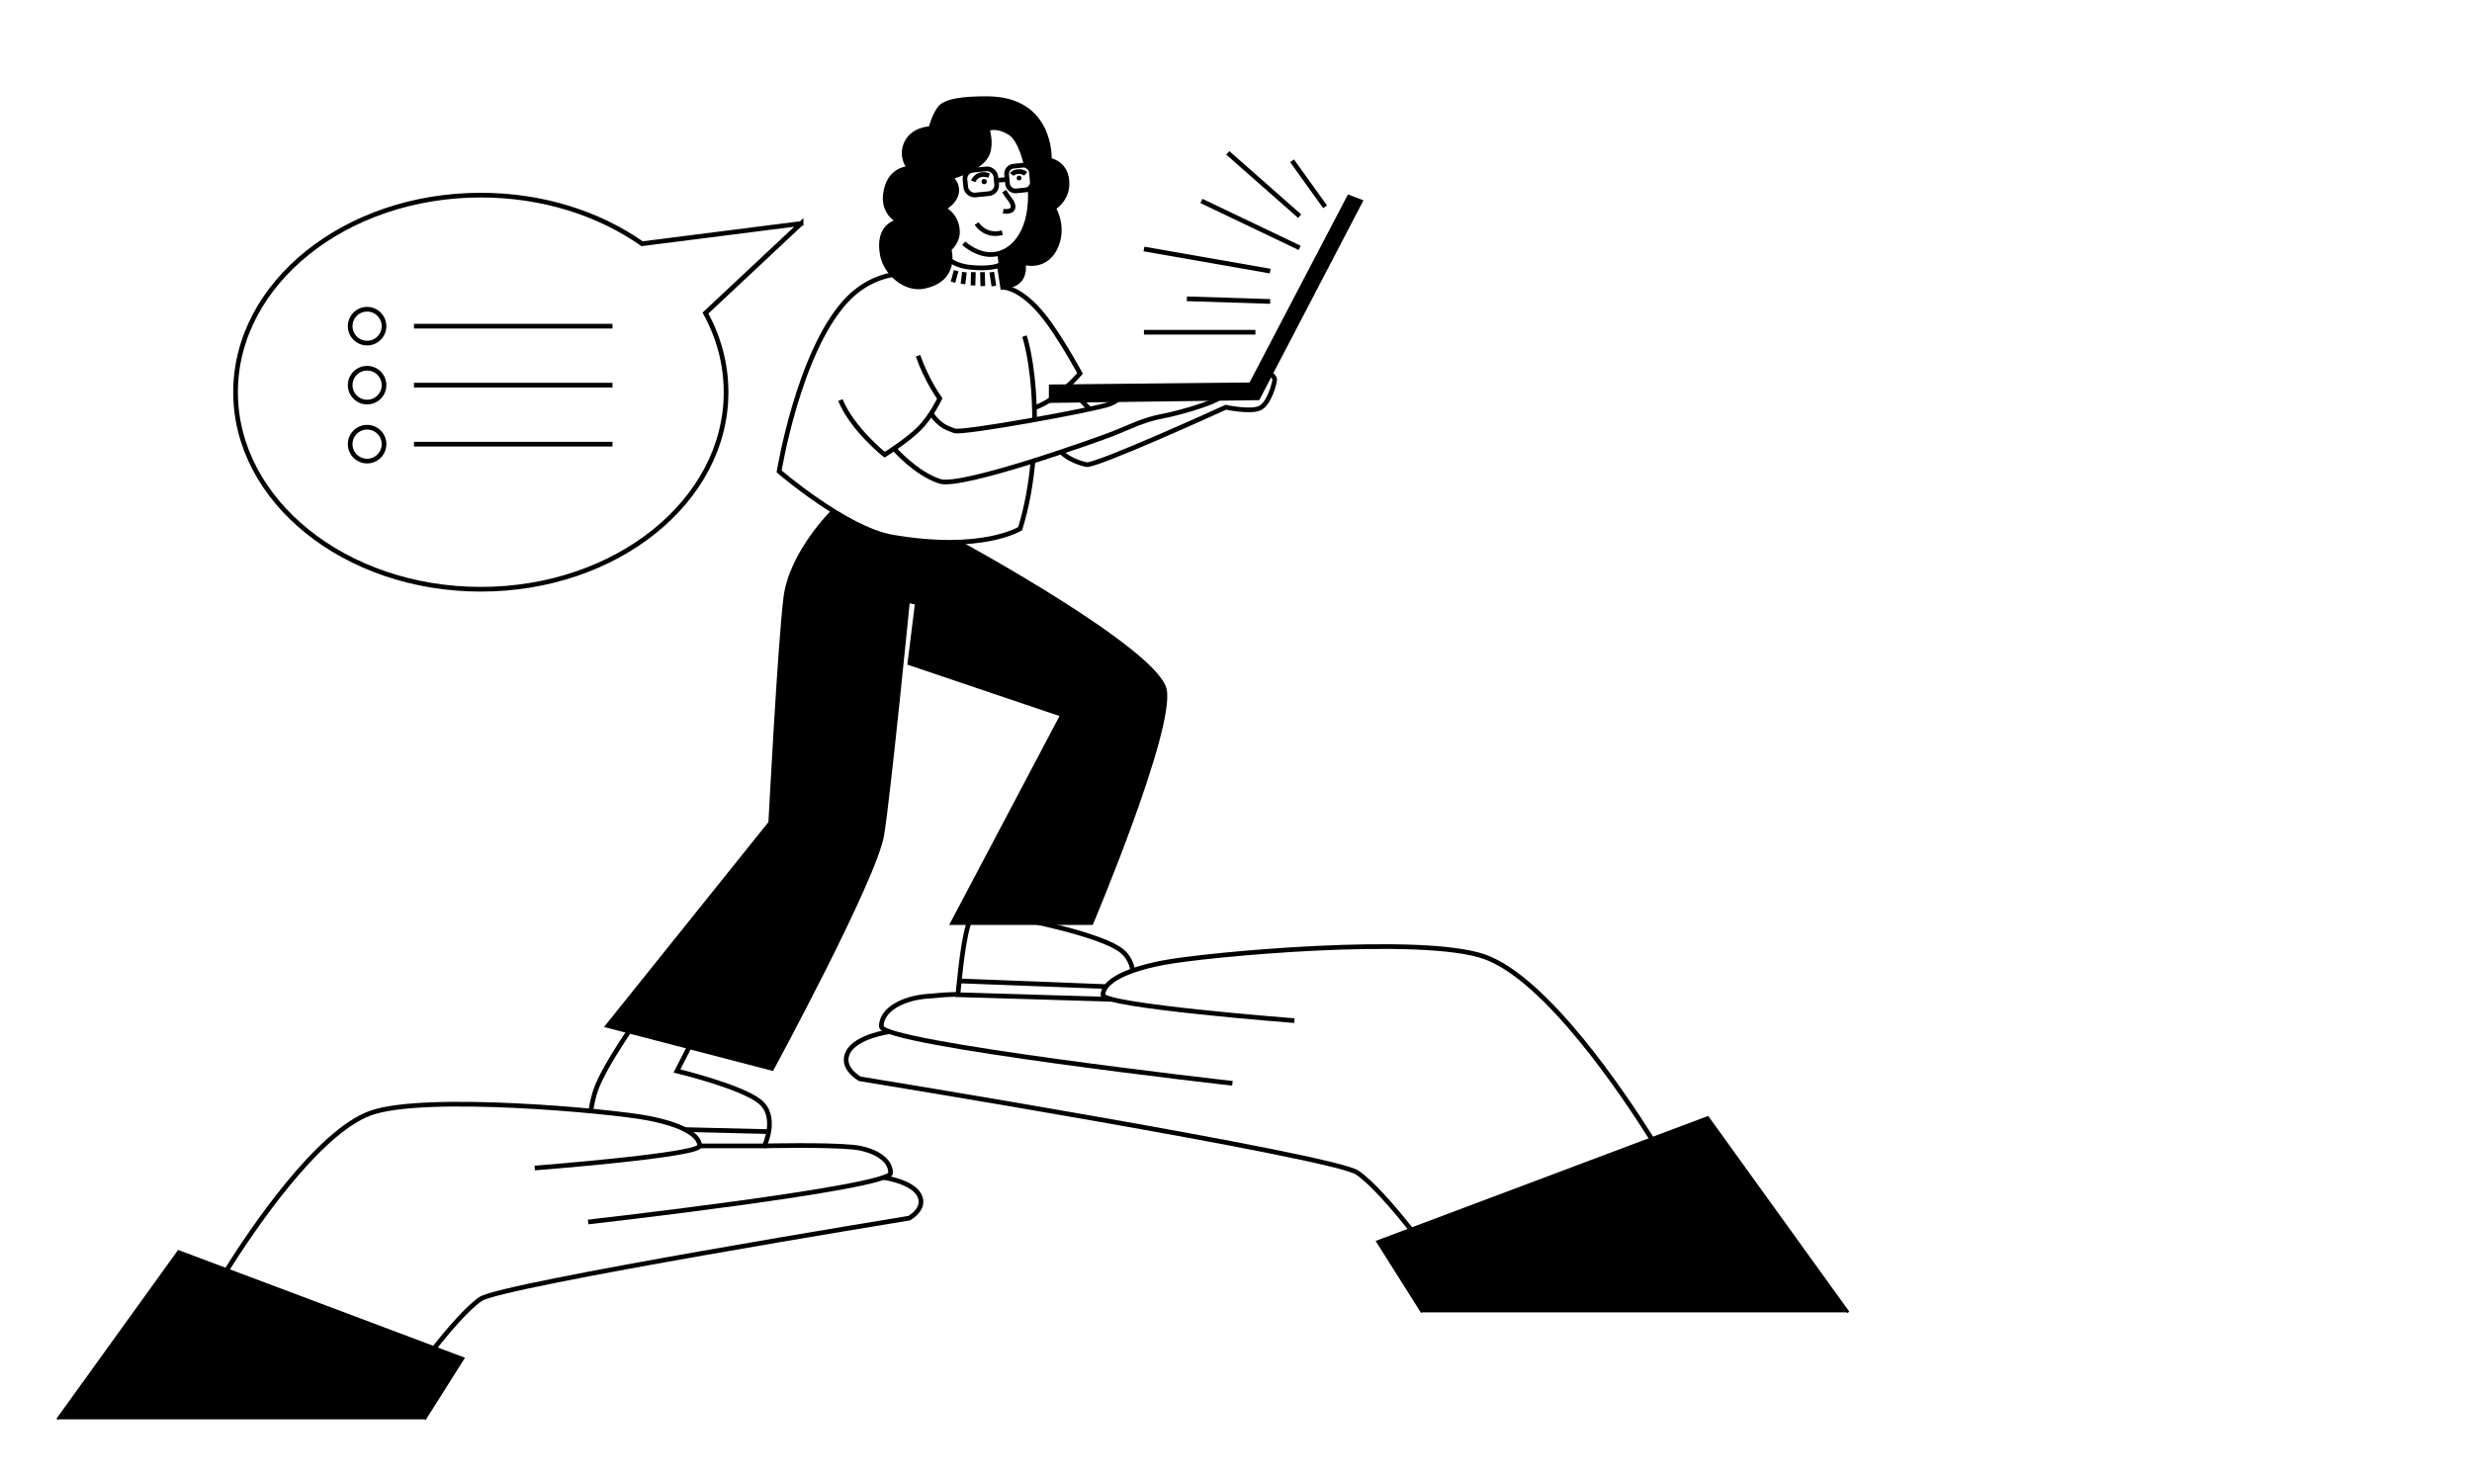 <?xml version="1.0" encoding="UTF-8"?>
<svg id="Calque_1" data-name="Calque 1" xmlns="http://www.w3.org/2000/svg" viewBox="0 0 1056 634">
  <defs>
    <style>
      .cls-1 {
        fill: none;
        stroke-width: 2px;
      }

      .cls-1, .cls-2 {
        stroke: #000;
        stroke-miterlimit: 10;
      }
    </style>
  </defs>
  <path d="M355.46,217.67s-18.3,17.81-20.77,37.59c-2.47,19.78-6.43,95.96-6.43,95.96l-70.24,87.55,72.21,18.8s44.52-82.11,47.48-100.9c2.97-18.8,10.88-98.92,10.88-98.92l2.2.49-3.18,25.71,65,21.97-47.14,89.25h61.33s35.24-83.3,31.58-100.7c-3.66-17.39-87.88-63.16-87.88-63.16,0,0-17.85-.46-29.29-1.83-11.44-1.37-25.75-11.79-25.75-11.79Z"/>
  <path class="cls-1" d="M298.9,489.58h27.63s6.06-12.53-2.02-18.99c-8.08-6.47-35.33-13.03-35.33-13.03l8.9-17.35-23.74-7.75s-16.31,22.53-19.99,33.64c-.85,2.58-1.5,5.58-1.98,8.56"/>
  <line class="cls-1" x1="292.67" y1="482.61" x2="328.45" y2="483.48"/>
  <path class="cls-1" d="M483.92,414.71c-.52-3-1.83-6-4.55-8.29-8.36-7.04-41.98-13.55-41.98-13.55"/>
  <path class="cls-1" d="M425.66,377.02s-9.39,9.85-12.03,18.13c-2.64,8.28-4.4,29.84-4.4,29.84l65.75,1.97"/>
  <line class="cls-1" x1="409.78" y1="419.09" x2="472.53" y2="421.51"/>
  <path class="cls-1" d="M441.27,196.97c-.84,9.4-2.52,19.22-5.45,28.86,0,0-16.07,10.27-54.61,3.62-19.77-3.41-48.38-28.05-48.38-28.05,0,0,8.21-50.41,28.28-72.54,15.46-17.04,35.24-11.15,35.24-11.15l4.69-11.32s3.59,6.62,12.77,7.73c9.13,1.1,13.07-.77,13.07-.77l1.44,9.42s8.61-.6,20.24,15.86c6.51,9.21,12.82,20.92,12.82,20.92,0,0-9.65,11.39-19.51,14.66"/>
  <path class="cls-1" d="M437.63,143.61s3.58,10.09,4.25,30.62c.05,1.64.09,3.33.1,5.04"/>
  <circle cx="420.43" cy="77.59" r="1.12"/>
  <path class="cls-1" d="M429,81.62c1.66,3.06,3.78,4.5,3.78,6.71,0,2.61-4.24,1.9-4.24,1.9"/>
  <path class="cls-1" d="M417.22,95.49s3.4,5.88,10.94,3.94"/>
  <path class="cls-1" d="M440.04,80.32c1.14,17.06-6.11,26.58-14.22,28.18-5.97,1.18-11.12-2.01-14.14-4.56"/>
  <rect class="cls-1" x="412.36" y="72.46" width="13.25" height="10.62" rx="3.65" ry="3.65" transform="translate(-5.67 42.26) rotate(-5.74)"/>
  <rect class="cls-1" x="430.19" y="70.81" width="10.62" height="10.62" rx="3.27" ry="3.27" transform="translate(-5.43 43.9) rotate(-5.74)"/>
  <path class="cls-2" d="M456.32,78.72c.1-9.39-7.56-10.67-7.56-10.67,0,0,1.25-26.4-27.2-26.4-9.39,0-17.82.75-20.54,4.35-2.42,3.19-3.8,8.47-3.8,8.47,0,0-8.21.17-10.81,7.3-2.04,5.62,1.3,9.76,1.3,9.76,0,0-8.66.34-9.99,11.58-.95,7.96,5.19,11.27,5.19,11.27,0,0-8.96,1.79-6.43,14.8,1.46,7.5,9.82,15.49,18.48,13.62,14.83-3.19,10.99-16.18,10.99-16.18,0,0,3.96-3.18,3.53-8.34-.56-6.79-5.6-9.16-5.6-9.16,0,0,5.06-2.81,5.31-7.43.22-4.02-2.49-5.7-2.49-5.7,0,0,13.15-3.39,15.69-10.44,1.66-4.6-.07-10.12-.07-10.12,0,0,3.34-1.65,8.79,1.72,4.65,2.88,6.76,13.45,6.76,13.45,0,0,.13,0,.32.13,1.25.35,2.23,1.44,2.37,2.81l.41,4.07c.11,1.1-.34,2.13-1.13,2.8.03,8.55,0,14.87-3.35,20.61-4.2,7.17-9.95,7.3-9.95,7.3l1.77,14.44c11.27,0,9.34-10.02,9.34-10.02,0,0,8.8,2.56,13.34-6.13,4.76-9.11-.34-17.59-.34-17.59,0,0,5.57-3.4,5.65-10.31Z"/>
  <line class="cls-1" x1="425.58" y1="77.11" x2="430.22" y2="76.65"/>
  <circle cx="435.33" cy="76.05" r="1.03"/>
  <path class="cls-1" d="M415.71,77.44s1.78-4.3,6.8-2.42"/>
  <path class="cls-1" d="M432.21,74.53s.85-1.2,3.12-1.22c1.71-.02,2.86.95,2.86.95"/>
  <path class="cls-1" d="M397.73,176.75c4.62,6.13,7.44,6.15,9.94,7.29,3.04,1.38,59.92-9.03,66.16-11.33s4.92-5.58,12.48-4.27c7.55,1.31,21.58,1.63,26.52.37,4.94-1.26,7.74-2.42,9-.19,1.26,2.23-17.17,7.7-25.27,9.2s-14.27,4.75-20.97,7.4c-6.71,2.65-64.91,23.41-74.13,20.41-10.36-3.37-19.54-13.99-19.54-13.99"/>
  <path class="cls-1" d="M392.17,151.99c3.73,10.7,9.28,18.24,9.28,18.24,0,0-3.6,7.76-8.97,13.06-5.16,5.1-14.57,10.99-14.57,10.99,0,0-13.74-10.85-18.91-23.36"/>
  <polygon class="cls-2" points="448.57 164.78 448.57 171.64 537.62 170.47 581.75 85.85 576.07 83.68 534.09 163.91 448.57 164.78"/>
  <line class="cls-1" x1="524.48" y1="65.3" x2="555.19" y2="92.35"/>
  <line class="cls-1" x1="551.95" y1="68.7" x2="566.06" y2="88.35"/>
  <line class="cls-1" x1="513.22" y1="85.85" x2="555.19" y2="105.9"/>
  <line class="cls-1" x1="488.68" y1="106.39" x2="542.6" y2="115.82"/>
  <line class="cls-1" x1="507.01" y1="127.66" x2="542.6" y2="128.79"/>
  <line class="cls-1" x1="488.68" y1="141.95" x2="536.3" y2="141.95"/>
  <path class="cls-1" d="M96.99,542.4c10.21-16.25,38.6-58.71,61.37-66.87,22.96-8.23,102.24-.94,118.38,2.16,16.14,3.11,22.1,7.81,22.15,11.85s-70.46,9.48-70.46,9.48"/>
  <path class="cls-1" d="M326.52,489.58s25.77-.62,37.74.52c8.28.79,16.22,4.78,16.22,11.06s-129.25,20.92-129.25,20.92"/>
  <path class="cls-1" d="M377.46,503.07s12.15,1.65,15.23,7.51c3.08,5.85-4.31,9.86-4.31,9.86,0,0-173.78,28.35-183.02,34.51-5.56,3.71-13.91,13.54-19.68,20.8"/>
  <polyline class="cls-2" points="24.53 606.4 76.27 534.61 197.89 580.33 181.43 606.4"/>
  <path class="cls-1" d="M705.49,486.41c-11.85-18.86-44.8-68.14-71.22-77.61-26.64-9.55-118.65-1.09-137.39,2.51-18.74,3.6-25.65,9.07-25.71,13.75-.06,4.68,81.77,11,81.77,11"/>
  <path class="cls-1" d="M409.22,425s-.03-.6-13.91.72c-9.61.91-18.83,5.55-18.83,12.84s150,24.28,150,24.28"/>
  <path class="cls-1" d="M380,440.76s-14.1,1.92-17.68,8.71c-3.58,6.79,5.01,11.44,5.01,11.44,0,0,201.68,32.9,212.41,40.05,6.45,4.3,16.14,15.72,22.83,24.13"/>
  <polyline class="cls-2" points="789.58 560.68 729.53 477.37 588.39 530.43 607.49 560.68"/>
  <line class="cls-1" x1="423.67" y1="116.27" x2="424.57" y2="122.22"/>
  <line class="cls-1" x1="419.68" y1="116.27" x2="419.85" y2="122.22"/>
  <line class="cls-1" x1="415.81" y1="116.27" x2="415.64" y2="121.94"/>
  <line class="cls-1" x1="411.99" y1="116.27" x2="411.37" y2="121.32"/>
  <line class="cls-1" x1="408.45" y1="115.65" x2="407.11" y2="120.54"/>
  <path class="cls-1" d="M456.39,164.7c1.77,1.8,5.27,6.63,9.18,10.05"/>
  <path class="cls-1" d="M453.3,193.07c3.25,3.49,9.32,5.15,10.79,5.43,4.15.78,59.57-24.51,59.57-24.51,0,0,9.95,2.15,14.26.49,4.31-1.66,6.61-11.11,6.61-12.27s-1.46-2.2-1.46-2.2"/>
  <path class="cls-1" d="M342.22,95.49l-67.93,8.64c-18.42-12.93-42.51-20.76-68.89-20.76-57.86,0-104.77,37.69-104.77,84.19s46.91,84.19,104.77,84.19,104.77-37.69,104.77-84.19c0-12.03-3.15-23.46-8.8-33.81l40.85-38.26Z"/>
  <circle class="cls-1" cx="156.82" cy="139.35" r="7.23"/>
  <line class="cls-1" x1="176.84" y1="139.35" x2="261.64" y2="139.35"/>
  <circle class="cls-1" cx="156.82" cy="164.55" r="7.23"/>
  <line class="cls-1" x1="176.84" y1="164.55" x2="261.64" y2="164.55"/>
  <circle class="cls-1" cx="156.82" cy="189.76" r="7.23"/>
  <line class="cls-1" x1="176.84" y1="189.76" x2="261.64" y2="189.76"/>
</svg>